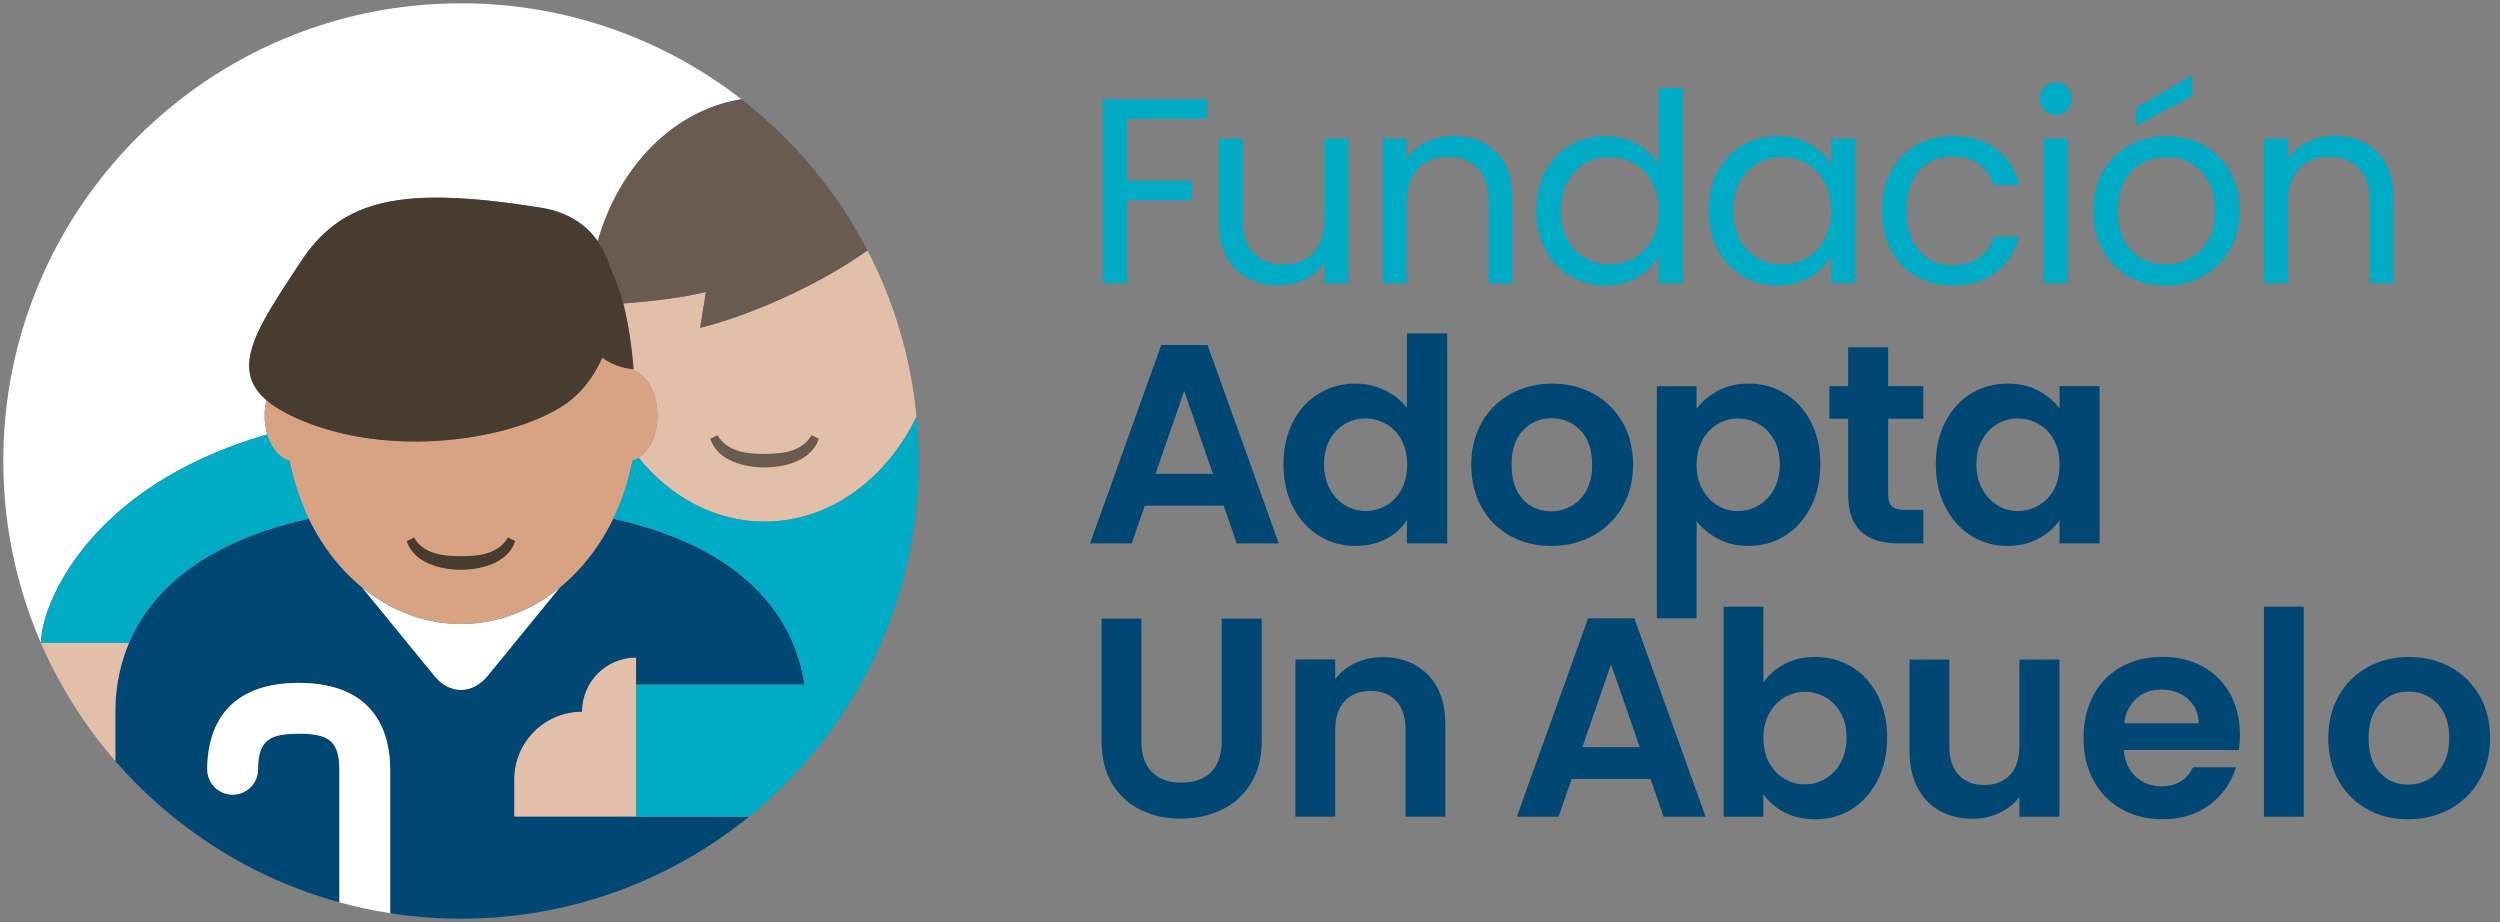 <svg width="141" height="52" viewBox="0 0 141 52" fill="none" xmlns="http://www.w3.org/2000/svg">
<rect x="0" y="0" width="141" height="52" fill="#808080" stroke="none"/>
<path d="M15.073 24.5C14.976 24.177 14.923 23.818 14.923 23.44C14.923 23.134 14.957 22.84 15.022 22.566C14.344 21.985 14.051 21.351 14.051 20.629C14.051 19.165 15.255 17.344 16.887 14.879C19.239 11.194 22.627 10.462 30.473 11.708C31.986 11.943 33.044 12.65 33.715 13.601C34.911 9.366 38.029 6.196 41.817 5.599C37.448 2.207 31.96 0.186 26 0.186C11.743 0.186 0.186 11.743 0.186 26C0.186 29.645 0.943 33.113 2.306 36.257C2.31 34.25 4.844 27.452 15.073 24.5Z" fill="white"/>
<path fill-rule="evenodd" clip-rule="evenodd" d="M32.822 40.14C30.711 40.14 29 41.851 29 43.961V46.063H35.879V37.082C34.19 37.082 32.822 38.451 32.822 40.14Z" fill="#E2BFA9"/>
<path d="M29 43.961C29 41.851 30.711 40.14 32.822 40.14C32.822 38.451 34.191 37.082 35.879 37.082V38.611H45.374C44.929 35.615 42.861 31.096 34.583 29.253C32.86 32.805 29.663 35.191 26 35.191C22.336 35.191 19.141 32.805 17.419 29.253C7.593 31.44 6.504 37.395 6.504 40.101V42.922C9.793 46.707 14.166 49.524 19.14 50.891V43.388C19.14 41.682 18.401 41.382 16.847 41.382C15.293 41.382 14.554 41.682 14.554 43.388C14.554 44.179 13.912 44.821 13.121 44.821C12.329 44.821 11.688 44.179 11.688 43.388C11.688 41.568 12.358 38.515 16.847 38.515C21.336 38.515 22.006 41.568 22.006 43.388V51.505C23.308 51.707 24.641 51.814 26 51.814C32.155 51.814 37.809 49.658 42.245 46.063H29L29 43.961Z" fill="#004773"/>
<path d="M25.999 35.191C28.074 35.191 30 34.426 31.592 33.118L27.48 38.151C27.098 38.619 26.549 38.915 25.999 38.915C25.451 38.915 24.902 38.619 24.52 38.151L20.404 33.114C21.996 34.425 23.924 35.191 25.999 35.191Z" fill="white"/>
<path fill-rule="evenodd" clip-rule="evenodd" d="M48.925 14.123C45.928 16.261 41.967 17.881 39.489 18.491L39.814 16.465C38.728 16.745 36.937 16.985 35.151 17.116C35.42 18.147 35.615 19.371 35.734 20.822H35.732C35.738 20.854 35.744 20.887 35.75 20.919C36.508 21.166 37.078 22.2 37.078 23.44C37.078 24.524 36.64 25.447 36.023 25.826C37.827 28.043 40.339 29.42 43.12 29.42C46.775 29.42 49.97 27.043 51.693 23.505C51.372 20.147 50.407 16.979 48.925 14.123Z" fill="#E2BFA9"/>
<path fill-rule="evenodd" clip-rule="evenodd" d="M48.925 14.123C47.196 10.79 44.762 7.884 41.819 5.599C38.03 6.196 34.913 9.365 33.715 13.602C34.028 14.045 34.257 14.542 34.409 15.07C34.699 15.65 34.947 16.327 35.152 17.116C36.938 16.985 38.729 16.745 39.815 16.465L39.49 18.491C41.968 17.881 45.929 16.261 48.925 14.123Z" fill="#695B50"/>
<path d="M37.078 23.44C37.078 24.722 36.467 25.782 35.67 25.979C34.636 31.26 30.702 35.191 26 35.191C21.297 35.191 17.365 31.26 16.331 25.979C15.532 25.782 14.923 24.722 14.923 23.44C14.923 23.134 14.957 22.84 15.022 22.566C15.433 22.92 15.983 23.252 16.696 23.573C21.97 25.962 29.116 24.796 32.002 22.713C32.842 22.102 33.511 21.204 33.97 20.172C34.466 20.535 35.065 20.765 35.733 20.822C35.739 20.854 35.745 20.887 35.75 20.919C36.509 21.166 37.078 22.2 37.078 23.44Z" fill="#D8A383"/>
<path d="M35.734 20.822H35.733C35.064 20.765 34.466 20.535 33.969 20.172C33.51 21.204 32.842 22.102 32.001 22.713C29.115 24.796 21.969 25.962 16.695 23.573C15.983 23.252 15.432 22.92 15.021 22.566C14.343 21.985 14.051 21.351 14.051 20.629C14.051 19.165 15.255 17.344 16.886 14.879C19.239 11.194 22.626 10.462 30.472 11.708C32.689 12.052 33.931 13.408 34.408 15.07C35.077 16.408 35.524 18.262 35.734 20.822Z" fill="#483B2F"/>
<path d="M45.771 24.547C45.225 25.481 44.127 25.599 43.12 25.599C42.113 25.599 41.015 25.481 40.469 24.547L40.056 24.745C40.472 25.986 41.963 26.363 43.12 26.363C44.277 26.363 45.768 25.986 46.184 24.745L45.771 24.547Z" fill="#695B50"/>
<path d="M28.65 30.318C28.104 31.252 27.006 31.369 25.999 31.369C24.991 31.369 23.894 31.252 23.348 30.318L22.935 30.516C23.351 31.757 24.841 32.133 25.999 32.133C27.156 32.133 28.646 31.757 29.063 30.516L28.65 30.318Z" fill="#483B2F"/>
<path fill-rule="evenodd" clip-rule="evenodd" d="M51.815 26C51.815 34.1 48.083 41.33 42.245 46.063H35.879V38.611H45.373C44.928 35.615 42.862 31.096 34.583 29.254C35.072 28.247 35.443 27.146 35.67 25.979C35.794 25.948 35.913 25.897 36.026 25.828C37.829 28.043 40.34 29.42 43.12 29.42C46.776 29.42 49.971 27.043 51.694 23.505C51.774 24.326 51.815 25.159 51.815 26Z" fill="#00ABC5"/>
<path d="M16.331 25.979C15.768 25.84 15.3 25.272 15.073 24.501C4.835 27.453 2.306 34.262 2.306 36.263L7.275 36.263C8.406 33.61 11.113 30.656 17.418 29.253C16.93 28.246 16.559 27.146 16.331 25.979Z" fill="#00ABC5"/>
<path d="M7.276 36.263H2.306C3.362 38.699 4.786 40.944 6.504 42.922V40.101C6.504 39.132 6.644 37.744 7.276 36.263Z" fill="#E2BFA9"/>
<path d="M16.847 38.515C12.358 38.515 11.688 41.568 11.688 43.388C11.688 44.179 12.329 44.821 13.121 44.821C13.912 44.821 14.554 44.179 14.554 43.388C14.554 41.682 15.293 41.382 16.847 41.382C18.4 41.382 19.14 41.682 19.14 43.388V50.891C20.075 51.148 21.031 51.354 22.006 51.505V43.388C22.006 41.568 21.335 38.515 16.847 38.515Z" fill="white"/>
<path d="M68.071 5.599V6.701H63.56V10.199H67.222V11.301H63.56V15.975H62.206V5.599H68.071ZM76.057 7.817V15.975H74.703V14.77C74.445 15.186 74.084 15.513 73.624 15.745C73.163 15.977 72.654 16.094 72.097 16.094C71.462 16.094 70.892 15.962 70.385 15.7C69.878 15.437 69.479 15.043 69.187 14.517C68.894 13.992 68.749 13.351 68.749 12.597V7.819H70.09V12.419C70.09 13.223 70.292 13.841 70.701 14.272C71.107 14.703 71.663 14.92 72.368 14.92C73.074 14.92 73.663 14.697 74.081 14.25C74.497 13.802 74.707 13.152 74.707 12.3V7.819H76.06L76.057 7.817ZM84.375 8.569C84.99 9.169 85.298 10.036 85.298 11.167V15.975H83.957V11.36C83.957 10.547 83.753 9.923 83.346 9.492C82.939 9.059 82.384 8.844 81.678 8.844C80.972 8.844 80.395 9.067 79.973 9.514C79.552 9.962 79.34 10.612 79.34 11.464V15.975H77.986V7.817H79.34V8.977C79.608 8.56 79.973 8.238 80.434 8.01C80.894 7.781 81.403 7.668 81.96 7.668C82.952 7.668 83.756 7.969 84.373 8.569H84.375ZM87.147 9.67C87.486 9.041 87.95 8.552 88.54 8.203C89.131 7.856 89.794 7.681 90.528 7.681C91.163 7.681 91.753 7.828 92.299 8.119C92.845 8.413 93.261 8.797 93.549 9.273V4.955H94.918V15.971H93.549V14.437C93.282 14.924 92.884 15.323 92.359 15.635C91.833 15.947 91.216 16.105 90.513 16.105C89.809 16.105 89.131 15.927 88.54 15.568C87.95 15.212 87.486 14.71 87.147 14.064C86.809 13.42 86.641 12.684 86.641 11.862C86.641 11.039 86.809 10.296 87.147 9.666V9.67ZM93.178 10.274C92.929 9.817 92.594 9.468 92.173 9.224C91.751 8.981 91.287 8.86 90.78 8.86C90.273 8.86 89.812 8.979 89.397 9.217C88.979 9.455 88.646 9.802 88.399 10.259C88.15 10.716 88.028 11.251 88.028 11.867C88.028 12.484 88.152 13.035 88.399 13.498C88.648 13.958 88.981 14.311 89.397 14.554C89.812 14.798 90.275 14.918 90.78 14.918C91.285 14.918 91.749 14.798 92.173 14.554C92.594 14.311 92.929 13.958 93.178 13.498C93.427 13.035 93.549 12.499 93.549 11.882C93.549 11.265 93.425 10.731 93.178 10.274ZM96.87 9.67C97.208 9.041 97.672 8.552 98.263 8.203C98.853 7.856 99.51 7.681 100.235 7.681C100.959 7.681 101.57 7.835 102.096 8.142C102.621 8.45 103.013 8.836 103.271 9.302V7.813H104.64V15.971H103.271V14.452C103.004 14.93 102.603 15.323 102.073 15.635C101.542 15.947 100.924 16.105 100.22 16.105C99.516 16.105 98.84 15.927 98.255 15.568C97.67 15.212 97.208 14.71 96.871 14.064C96.534 13.42 96.365 12.684 96.365 11.862C96.365 11.039 96.534 10.296 96.871 9.666L96.87 9.67ZM102.9 10.274C102.651 9.817 102.317 9.468 101.895 9.224C101.473 8.981 101.009 8.86 100.502 8.86C99.995 8.86 99.535 8.979 99.119 9.217C98.701 9.455 98.368 9.802 98.121 10.259C97.873 10.716 97.75 11.251 97.75 11.867C97.75 12.484 97.874 13.035 98.121 13.498C98.37 13.958 98.703 14.311 99.119 14.554C99.535 14.798 99.997 14.918 100.502 14.918C101.007 14.918 101.472 14.798 101.895 14.554C102.317 14.311 102.651 13.958 102.9 13.498C103.149 13.035 103.271 12.499 103.271 11.882C103.271 11.265 103.147 10.731 102.9 10.274ZM106.651 9.67C106.989 9.041 107.457 8.552 108.059 8.203C108.659 7.856 109.346 7.681 110.12 7.681C111.123 7.681 111.95 7.924 112.6 8.411C113.25 8.898 113.679 9.572 113.887 10.435H112.427C112.288 9.939 112.018 9.548 111.615 9.26C111.212 8.972 110.715 8.827 110.118 8.827C109.344 8.827 108.718 9.093 108.243 9.624C107.765 10.155 107.528 10.907 107.528 11.88C107.528 12.853 107.765 13.622 108.243 14.157C108.718 14.694 109.344 14.961 110.118 14.961C110.715 14.961 111.21 14.822 111.608 14.543C112.005 14.265 112.278 13.869 112.427 13.353H113.887C113.667 14.187 113.231 14.853 112.575 15.355C111.92 15.856 111.101 16.107 110.118 16.107C109.344 16.107 108.657 15.934 108.057 15.585C107.457 15.238 106.987 14.746 106.649 14.111C106.311 13.475 106.142 12.731 106.142 11.876C106.142 11.022 106.311 10.296 106.649 9.666L106.651 9.67ZM115.3 6.225C115.122 6.047 115.032 5.828 115.032 5.57C115.032 5.311 115.122 5.092 115.3 4.914C115.478 4.736 115.697 4.647 115.955 4.647C116.214 4.647 116.414 4.736 116.589 4.914C116.761 5.092 116.849 5.311 116.849 5.57C116.849 5.828 116.761 6.045 116.589 6.225C116.414 6.403 116.204 6.493 115.955 6.493C115.707 6.493 115.478 6.403 115.3 6.225ZM116.611 7.817V15.975H115.257V7.817H116.611ZM120.052 15.589C119.432 15.242 118.945 14.748 118.593 14.107C118.24 13.466 118.063 12.725 118.063 11.882C118.063 11.039 118.243 10.311 118.607 9.672C118.97 9.031 119.464 8.541 120.089 8.197C120.715 7.856 121.414 7.683 122.188 7.683C122.962 7.683 123.663 7.854 124.287 8.197C124.911 8.541 125.405 9.029 125.769 9.665C126.131 10.3 126.313 11.039 126.313 11.884C126.313 12.729 126.127 13.47 125.754 14.109C125.382 14.749 124.877 15.243 124.242 15.591C123.607 15.938 122.901 16.113 122.129 16.113C121.356 16.113 120.673 15.94 120.052 15.591V15.589ZM123.499 14.577C123.926 14.348 124.27 14.007 124.534 13.55C124.797 13.093 124.927 12.538 124.927 11.882C124.927 11.226 124.797 10.671 124.541 10.214C124.283 9.757 123.945 9.418 123.529 9.195C123.113 8.972 122.66 8.86 122.175 8.86C121.69 8.86 121.224 8.972 120.812 9.195C120.4 9.418 120.069 9.757 119.822 10.214C119.573 10.671 119.451 11.226 119.451 11.882C119.451 12.538 119.571 13.108 119.815 13.565C120.058 14.021 120.383 14.361 120.79 14.584C121.196 14.807 121.644 14.918 122.13 14.918C122.617 14.918 123.074 14.805 123.501 14.577H123.499ZM123.648 5.406L120.478 7.104V6.091L123.648 4.231V5.406ZM134.072 8.569C134.687 9.169 134.995 10.036 134.995 11.167V15.975H133.654V11.36C133.654 10.547 133.45 9.923 133.043 9.492C132.636 9.059 132.081 8.844 131.375 8.844C130.67 8.844 130.092 9.067 129.67 9.514C129.249 9.962 129.037 10.612 129.037 11.464V15.975H127.683V7.817H129.037V8.977C129.305 8.56 129.67 8.238 130.131 8.01C130.592 7.781 131.1 7.668 131.658 7.668C132.649 7.668 133.453 7.969 134.07 8.569H134.072Z" fill="#00ABC5"/>
<path d="M69.017 28.518H64.567L63.83 30.647H61.477L65.495 19.457H68.105L72.124 30.647H69.754L69.018 28.518H69.017ZM68.407 26.724L66.79 22.05L65.172 26.724H68.406H68.407ZM72.922 23.796C73.279 23.101 73.767 22.568 74.387 22.195C75.006 21.821 75.695 21.634 76.453 21.634C77.028 21.634 77.578 21.76 78.102 22.011C78.624 22.262 79.041 22.596 79.35 23.012V18.802H81.623V30.648H79.35V29.335C79.071 29.774 78.683 30.125 78.182 30.392C77.68 30.66 77.099 30.791 76.436 30.791C75.689 30.791 75.006 30.6 74.387 30.216C73.769 29.831 73.281 29.289 72.922 28.591C72.564 27.892 72.385 27.088 72.385 26.182C72.385 25.276 72.564 24.49 72.922 23.797V23.796ZM79.045 24.811C78.832 24.421 78.544 24.122 78.18 23.914C77.818 23.706 77.428 23.602 77.012 23.602C76.596 23.602 76.211 23.705 75.858 23.907C75.505 24.109 75.221 24.407 75.002 24.795C74.783 25.185 74.673 25.645 74.673 26.18C74.673 26.715 74.783 27.181 75.002 27.58C75.221 27.98 75.509 28.288 75.866 28.502C76.224 28.715 76.605 28.821 77.01 28.821C77.415 28.821 77.816 28.717 78.178 28.509C78.54 28.301 78.828 28.002 79.043 27.612C79.257 27.222 79.363 26.756 79.363 26.212C79.363 25.668 79.255 25.201 79.043 24.811H79.045ZM85.174 30.223C84.49 29.844 83.954 29.308 83.565 28.615C83.175 27.92 82.98 27.12 82.98 26.214C82.98 25.307 83.181 24.507 83.58 23.812C83.98 23.118 84.527 22.583 85.222 22.204C85.915 21.825 86.689 21.636 87.543 21.636C88.398 21.636 89.17 21.825 89.865 22.204C90.558 22.583 91.105 23.12 91.507 23.812C91.906 24.507 92.106 25.307 92.106 26.214C92.106 27.12 91.9 27.92 91.49 28.615C91.079 29.309 90.524 29.844 89.826 30.223C89.128 30.602 88.346 30.791 87.48 30.791C86.615 30.791 85.857 30.602 85.176 30.223H85.174ZM88.622 28.542C88.979 28.346 89.265 28.048 89.479 27.655C89.692 27.259 89.798 26.78 89.798 26.214C89.798 25.37 89.577 24.722 89.133 24.269C88.691 23.816 88.149 23.589 87.508 23.589C86.867 23.589 86.331 23.816 85.9 24.269C85.467 24.722 85.252 25.37 85.252 26.214C85.252 27.057 85.462 27.705 85.885 28.158C86.307 28.611 86.838 28.838 87.478 28.838C87.883 28.838 88.266 28.739 88.622 28.541V28.542ZM96.881 22.042C97.388 21.769 97.968 21.634 98.618 21.634C99.375 21.634 100.061 21.821 100.675 22.195C101.288 22.568 101.775 23.099 102.131 23.788C102.488 24.477 102.668 25.274 102.668 26.182C102.668 27.09 102.49 27.892 102.131 28.591C101.773 29.289 101.288 29.831 100.675 30.216C100.062 30.6 99.375 30.791 98.618 30.791C97.966 30.791 97.394 30.658 96.896 30.392C96.4 30.125 95.997 29.789 95.687 29.384V34.875H93.445V21.781H95.687V23.062C95.975 22.657 96.372 22.317 96.879 22.046L96.881 22.042ZM100.051 24.797C99.832 24.407 99.544 24.111 99.186 23.909C98.827 23.706 98.441 23.604 98.025 23.604C97.609 23.604 97.238 23.708 96.881 23.916C96.523 24.124 96.235 24.425 96.018 24.821C95.798 25.216 95.689 25.681 95.689 26.214C95.689 26.747 95.798 27.211 96.018 27.606C96.237 28.002 96.525 28.303 96.881 28.511C97.24 28.719 97.62 28.823 98.025 28.823C98.43 28.823 98.827 28.717 99.186 28.503C99.542 28.29 99.832 27.985 100.051 27.592C100.27 27.198 100.38 26.728 100.38 26.182C100.38 25.636 100.27 25.187 100.051 24.797ZM106.494 23.619V27.909C106.494 28.208 106.566 28.424 106.709 28.557C106.854 28.691 107.095 28.758 107.437 28.758H108.477V30.647H107.068C105.179 30.647 104.234 29.729 104.234 27.892V23.617H103.177V21.777H104.234V19.584H106.49V21.777H108.475V23.617H106.49L106.494 23.619ZM109.716 23.796C110.072 23.101 110.559 22.568 111.172 22.195C111.785 21.821 112.472 21.634 113.23 21.634C113.891 21.634 114.47 21.768 114.966 22.033C115.462 22.301 115.859 22.637 116.158 23.042V21.777H118.415V30.647H116.158V29.35C115.87 29.766 115.473 30.11 114.966 30.383C114.459 30.656 113.874 30.791 113.213 30.791C112.466 30.791 111.785 30.6 111.172 30.216C110.559 29.831 110.072 29.289 109.716 28.591C109.357 27.892 109.179 27.088 109.179 26.182C109.179 25.276 109.357 24.49 109.716 23.797V23.796ZM115.841 24.811C115.627 24.421 115.339 24.122 114.975 23.914C114.613 23.706 114.223 23.602 113.807 23.602C113.391 23.602 113.007 23.705 112.654 23.907C112.301 24.109 112.017 24.407 111.798 24.795C111.579 25.185 111.469 25.645 111.469 26.18C111.469 26.715 111.579 27.181 111.798 27.58C112.017 27.98 112.305 28.288 112.661 28.502C113.02 28.715 113.4 28.821 113.805 28.821C114.21 28.821 114.611 28.717 114.973 28.509C115.336 28.301 115.623 28.002 115.839 27.612C116.052 27.222 116.158 26.756 116.158 26.212C116.158 25.668 116.051 25.201 115.839 24.811H115.841ZM64.374 34.888V41.804C64.374 42.562 64.571 43.141 64.966 43.541C65.36 43.94 65.915 44.141 66.63 44.141C67.345 44.141 67.915 43.94 68.311 43.541C68.706 43.141 68.903 42.562 68.903 41.804V34.888H71.16V41.788C71.16 42.738 70.954 43.541 70.543 44.196C70.133 44.852 69.583 45.346 68.894 45.676C68.205 46.007 67.44 46.172 66.597 46.172C65.754 46.172 65.009 46.007 64.331 45.676C63.653 45.346 63.116 44.852 62.723 44.196C62.327 43.541 62.13 42.737 62.13 41.788V34.888H64.372H64.374ZM80.54 38.066C81.192 38.733 81.517 39.665 81.517 40.859V46.061H79.275V41.162C79.275 40.458 79.099 39.916 78.748 39.537C78.395 39.158 77.916 38.968 77.307 38.968C76.698 38.968 76.2 39.158 75.842 39.537C75.483 39.916 75.305 40.458 75.305 41.162V46.061H73.063V37.191H75.305V38.296C75.604 37.912 75.985 37.611 76.449 37.392C76.913 37.173 77.422 37.063 77.977 37.063C79.034 37.063 79.888 37.397 80.538 38.064L80.54 38.066ZM93.089 43.934H88.639L87.902 46.063H85.549L89.568 34.873H92.177L96.196 46.063H93.826L93.091 43.934H93.089ZM92.48 42.14L90.862 37.466L89.245 42.14H92.478H92.48ZM100.647 37.451C101.154 37.184 101.734 37.052 102.384 37.052C103.142 37.052 103.827 37.239 104.442 37.613C105.054 37.986 105.541 38.517 105.898 39.206C106.254 39.895 106.434 40.692 106.434 41.6C106.434 42.508 106.256 43.31 105.898 44.009C105.539 44.707 105.054 45.249 104.442 45.634C103.829 46.018 103.142 46.209 102.384 46.209C101.723 46.209 101.143 46.079 100.647 45.818C100.152 45.556 99.754 45.218 99.455 44.802V46.066H97.214V34.22H99.455V38.495C99.743 38.068 100.14 37.72 100.647 37.455V37.451ZM103.818 40.213C103.598 39.823 103.311 39.527 102.952 39.325C102.594 39.123 102.207 39.02 101.791 39.02C101.375 39.02 101.004 39.124 100.647 39.332C100.289 39.54 100.001 39.841 99.784 40.237C99.565 40.632 99.455 41.097 99.455 41.63C99.455 42.163 99.565 42.627 99.784 43.023C100.003 43.418 100.291 43.719 100.647 43.927C101.006 44.135 101.387 44.239 101.791 44.239C102.196 44.239 102.594 44.133 102.952 43.92C103.309 43.706 103.598 43.401 103.818 43.008C104.037 42.614 104.146 42.144 104.146 41.598C104.146 41.052 104.037 40.603 103.818 40.213ZM116.153 37.195V46.065H113.896V44.945C113.608 45.329 113.231 45.63 112.767 45.849C112.303 46.068 111.8 46.178 111.254 46.178C110.559 46.178 109.946 46.031 109.413 45.738C108.88 45.444 108.46 45.012 108.156 44.441C107.851 43.871 107.699 43.19 107.699 42.4V37.199H109.941V42.081C109.941 42.785 110.117 43.327 110.468 43.706C110.821 44.085 111.3 44.274 111.909 44.274C112.518 44.274 113.014 44.085 113.365 43.706C113.718 43.327 113.893 42.785 113.893 42.081V37.199H116.149L116.153 37.195ZM126.267 42.3H119.783C119.837 42.941 120.06 43.442 120.456 43.804C120.851 44.167 121.336 44.349 121.912 44.349C122.744 44.349 123.336 43.992 123.689 43.275H126.107C125.851 44.129 125.36 44.831 124.634 45.381C123.908 45.931 123.017 46.206 121.96 46.206C121.106 46.206 120.341 46.016 119.663 45.637C118.985 45.259 118.457 44.722 118.079 44.029C117.7 43.335 117.51 42.534 117.51 41.628C117.51 40.722 117.698 39.904 118.071 39.21C118.444 38.515 118.968 37.982 119.64 37.609C120.313 37.236 121.087 37.048 121.962 37.048C122.837 37.048 123.561 37.23 124.228 37.592C124.894 37.954 125.412 38.471 125.78 39.137C126.148 39.804 126.332 40.571 126.332 41.435C126.332 41.754 126.309 42.044 126.267 42.3ZM124.01 40.796C123.999 40.22 123.791 39.758 123.386 39.41C122.981 39.063 122.484 38.89 121.897 38.89C121.342 38.89 120.875 39.058 120.497 39.394C120.118 39.73 119.886 40.198 119.8 40.794H124.01V40.796ZM129.929 34.216V46.063H127.687V34.216H129.929ZM133.508 45.639C132.824 45.26 132.288 44.724 131.899 44.031C131.509 43.336 131.314 42.536 131.314 41.63C131.314 40.723 131.515 39.923 131.914 39.228C132.314 38.534 132.861 37.999 133.556 37.62C134.249 37.241 135.023 37.052 135.877 37.052C136.732 37.052 137.504 37.241 138.199 37.62C138.892 37.999 139.439 38.536 139.841 39.228C140.24 39.923 140.44 40.723 140.44 41.63C140.44 42.536 140.234 43.336 139.824 44.031C139.413 44.726 138.858 45.26 138.16 45.639C137.462 46.018 136.68 46.208 135.814 46.208C134.949 46.208 134.191 46.018 133.51 45.639H133.508ZM136.958 43.959C137.315 43.762 137.601 43.465 137.814 43.071C138.028 42.675 138.134 42.196 138.134 41.63C138.134 40.787 137.913 40.138 137.469 39.685C137.027 39.232 136.485 39.006 135.844 39.006C135.203 39.006 134.667 39.232 134.236 39.685C133.803 40.138 133.588 40.787 133.588 41.63C133.588 42.473 133.797 43.121 134.221 43.574C134.642 44.027 135.174 44.254 135.814 44.254C136.219 44.254 136.602 44.155 136.958 43.957V43.959Z" fill="#004773"/>
</svg>
